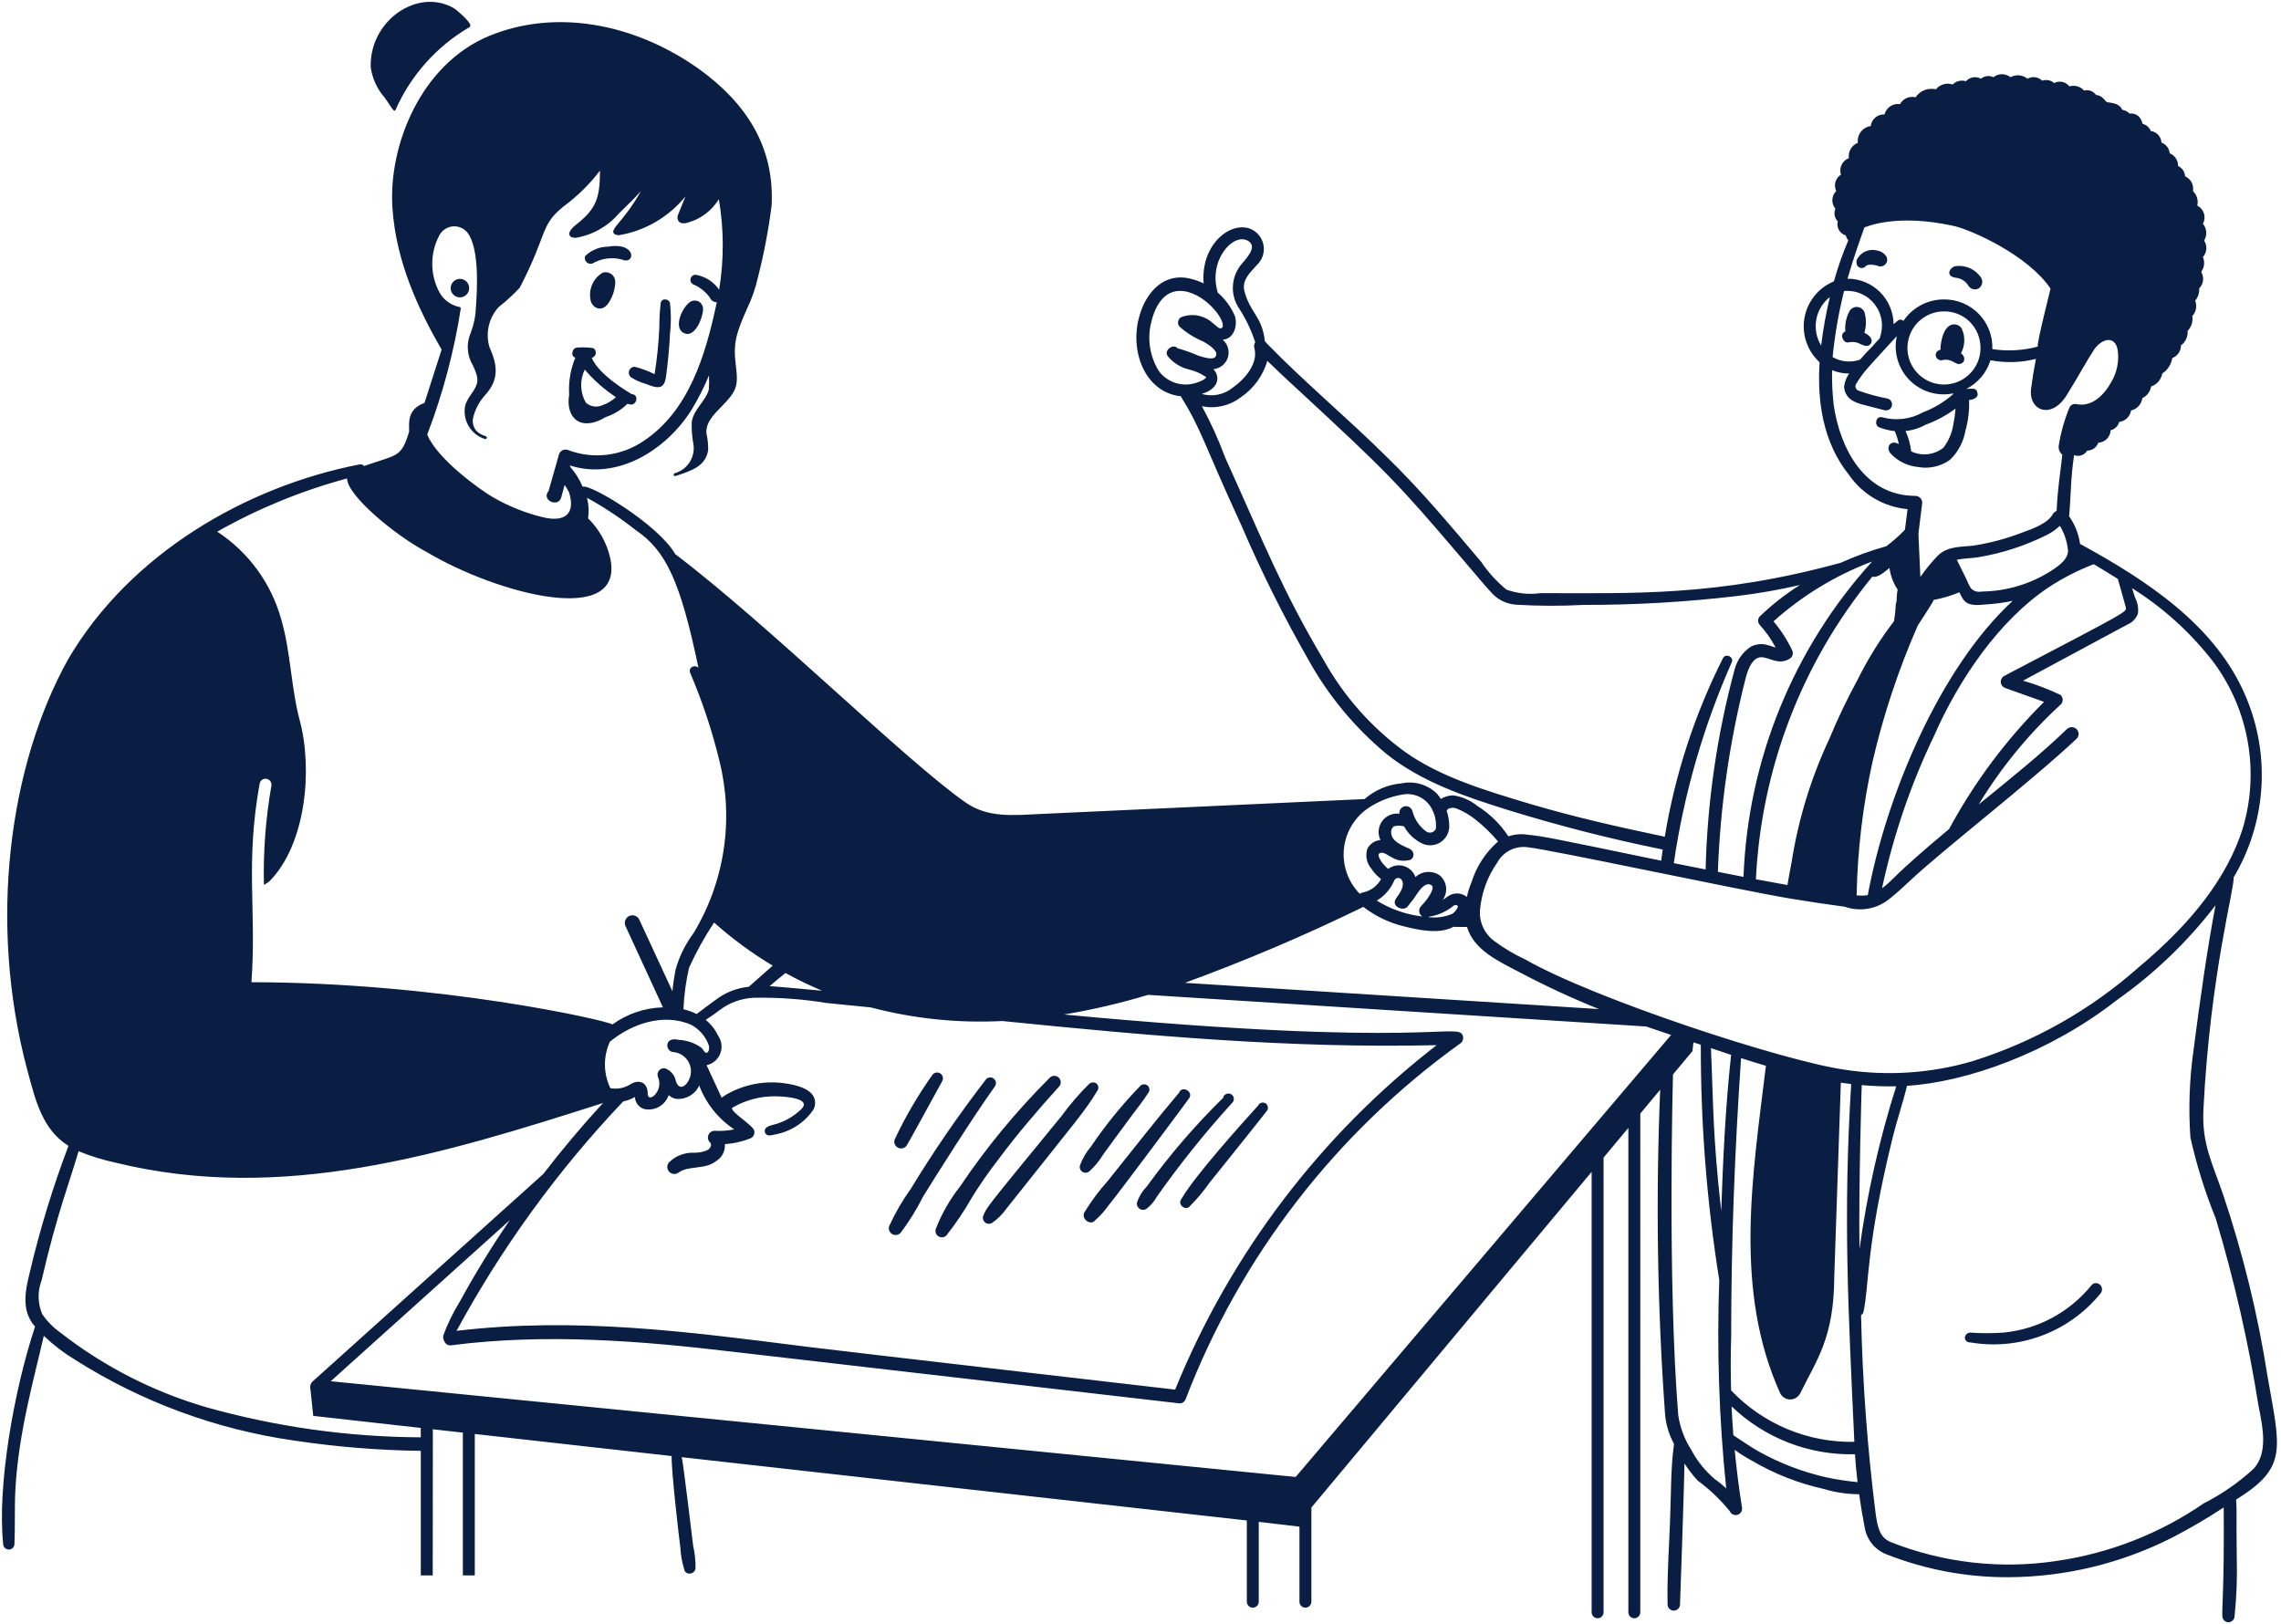 <svg width="382" height="272" viewBox="0 0 382 272" fill="none" xmlns="http://www.w3.org/2000/svg">
<path d="M100.779 45.759C100.063 46.222 99.502 46.888 99.164 47.671C98.827 48.454 98.73 49.32 98.884 50.159C99.04 51.519 100.928 52.717 102.209 50.259C102.626 49.501 102.894 48.67 102.999 47.811C103.36 45.785 101.506 45.287 100.779 45.759Z" fill="#091E42"/>
<path d="M114.81 55.888C116.376 56.328 117.661 53.452 117.743 51.834C117.756 51.569 117.697 51.305 117.573 51.071C117.449 50.837 117.264 50.64 117.037 50.502C116.762 50.362 116.45 50.311 116.145 50.355C115.84 50.4 115.555 50.538 115.331 50.75C113.844 52.126 112.789 55.308 114.81 55.888Z" fill="#091E42"/>
<path d="M99.226 44.126C100.705 43.27 102.46 43.028 104.115 43.45C106.399 44.492 106.727 40.5 101.872 41.308C100.421 41.307 99.028 41.875 97.991 42.89C97.931 43.062 97.921 43.248 97.961 43.426C98.002 43.604 98.092 43.767 98.221 43.896C98.35 44.026 98.512 44.116 98.69 44.156C98.868 44.197 99.054 44.186 99.226 44.126Z" fill="#091E42"/>
<path d="M64.416 16.341C65.463 17.767 65.991 18.981 66.245 18.391C68.809 12.592 73.136 7.751 78.609 4.557C78.664 4.524 78.707 4.476 78.736 4.419C78.764 4.362 78.776 4.298 78.769 4.235C78.715 3.543 76.247 1.471 76.036 1.385C69.905 -2.151 61.827 3.517 62.089 11.265C62.348 13.149 63.158 14.915 64.416 16.341Z" fill="#091E42"/>
<path d="M105.78 63.254C106.482 63.697 107.246 64.034 108.046 64.254C110.07 65.054 111.233 65.366 111.541 63.054C111.794 61.254 112.11 58.212 112.208 55.89C112.398 54.204 112.398 52.502 112.208 50.816C112.12 50.016 110.775 49.832 110.641 50.782C110.495 52.071 110.422 53.366 110.424 54.662C110.318 57.346 110.051 60.021 109.624 62.672C108.562 62.129 107.44 61.711 106.281 61.428C106.067 61.43 105.86 61.501 105.69 61.632C105.52 61.763 105.397 61.945 105.341 62.151C105.284 62.358 105.296 62.578 105.375 62.777C105.455 62.976 105.597 63.144 105.78 63.254Z" fill="#091E42"/>
<path d="M101.42 69.857C102.803 69.401 104.063 68.632 105.103 67.611C106.621 68.359 107.163 66.011 105.786 66.011C105.464 65.799 100.309 62.859 99.106 59.935C99.182 59.903 99.26 59.873 99.334 59.833C99.47 59.757 99.584 59.646 99.664 59.511C99.743 59.377 99.785 59.223 99.787 59.067C99.787 58.911 99.747 58.757 99.669 58.621C99.592 58.486 99.479 58.373 99.344 58.295C98.472 58.179 97.591 58.148 96.712 58.201C96.505 58.205 96.307 58.285 96.155 58.425C96.003 58.566 95.908 58.757 95.887 58.963C95.85 59.055 95.833 59.154 95.837 59.253C95.841 59.352 95.866 59.449 95.91 59.538C95.954 59.626 96.017 59.704 96.093 59.767C96.17 59.83 96.259 59.876 96.355 59.901C95.541 61.847 95.187 63.954 95.32 66.059C94.642 70.125 97.37 72.333 101.42 69.857ZM97.925 61.901C99.443 63.68 101.205 65.235 103.158 66.519C102.508 67.107 101.747 67.56 100.92 67.851C100.466 68.064 99.959 68.139 99.462 68.068C98.965 67.997 98.5 67.783 98.123 67.451C97.637 66.614 97.365 65.669 97.33 64.701C97.296 63.733 97.5 62.771 97.925 61.901Z" fill="#091E42"/>
<path d="M197.87 200.769C197.093 201.739 198.576 202.875 199.269 202.003C200.47 200.803 201.563 199.499 202.534 198.107C202.534 198.107 210.043 188.779 212.139 186.077C212.275 185.909 212.346 185.697 212.337 185.482C212.329 185.266 212.243 185.06 212.095 184.903C211.996 184.805 211.874 184.732 211.741 184.691C211.607 184.65 211.466 184.641 211.329 184.667C211.191 184.692 211.062 184.75 210.952 184.836C210.842 184.922 210.754 185.034 210.696 185.161C207.987 188.159 200.14 196.839 197.87 200.769Z" fill="#091E42"/>
<path d="M192.054 198.71C191.324 199.454 190.768 200.351 190.425 201.336C190.375 201.54 190.387 201.756 190.462 201.953C190.537 202.151 190.67 202.32 190.844 202.44C191.017 202.56 191.223 202.624 191.434 202.623C191.645 202.623 191.851 202.558 192.024 202.438C192.732 201.886 193.319 201.195 193.748 200.406C197.615 194.92 201.819 189.68 206.336 184.718C206.509 184.56 206.615 184.343 206.631 184.109C206.647 183.876 206.573 183.646 206.423 183.466C206.273 183.287 206.06 183.172 205.828 183.146C205.596 183.12 205.363 183.185 205.178 183.328C205.086 183.384 205.008 183.46 204.951 183.552C204.894 183.643 204.858 183.746 204.848 183.854C200.173 188.437 195.893 193.406 192.054 198.71Z" fill="#091E42"/>
<path d="M185.504 197.797C184.1 199.357 182.84 201.041 181.739 202.829C180.808 203.995 182.607 205.429 183.434 204.345C184.242 203.641 184.963 202.841 185.58 201.965C187.684 199.393 197.994 185.519 199.123 183.965C199.962 182.807 197.924 181.739 197.463 182.995C193.76 187.361 190.251 191.869 185.504 197.797Z" fill="#091E42"/>
<path d="M182.706 192.021C181.908 192.961 181.283 194.035 180.858 195.193C180.806 195.391 180.818 195.6 180.892 195.791C180.966 195.982 181.098 196.145 181.27 196.256C181.442 196.367 181.644 196.42 181.848 196.409C182.053 196.398 182.248 196.322 182.407 196.193C183.298 195.403 184.062 194.481 184.675 193.459C184.675 193.459 188.849 187.727 189.546 186.819C190.495 185.579 191.478 184.297 192.405 182.883C192.501 182.687 192.522 182.464 192.465 182.254C192.407 182.043 192.275 181.861 192.094 181.742C191.912 181.622 191.693 181.572 191.477 181.602C191.262 181.632 191.065 181.74 190.923 181.905C187.895 185.032 185.146 188.416 182.706 192.021Z" fill="#091E42"/>
<path d="M164.647 203.674C164.589 203.87 164.592 204.08 164.656 204.274C164.72 204.469 164.843 204.638 165.006 204.761C165.17 204.884 165.368 204.953 165.572 204.96C165.777 204.966 165.978 204.91 166.15 204.798C167.104 204.143 167.931 203.319 168.59 202.366C181.036 186.69 181.593 186.244 183.839 182.566C183.902 182.45 183.938 182.322 183.944 182.19C183.95 182.058 183.927 181.927 183.876 181.806C183.825 181.684 183.748 181.576 183.649 181.488C183.551 181.401 183.434 181.336 183.308 181.3C183.087 181.26 182.86 181.284 182.652 181.37L182.561 181.416C182.494 181.449 182.434 181.492 182.381 181.544C180.695 183.218 179.145 185.024 177.745 186.944C164.647 202.936 165.329 202.06 164.647 203.674Z" fill="#091E42"/>
<path d="M160.775 198.717C159.079 200.865 157.713 203.254 156.723 205.805C156.641 206.041 156.644 206.297 156.732 206.531C156.82 206.764 156.986 206.959 157.202 207.083C157.419 207.206 157.671 207.25 157.916 207.207C158.162 207.163 158.384 207.035 158.545 206.845C160.109 204.855 161.521 202.751 162.771 200.549C164.129 198.351 165.605 196.227 167.191 194.187C170.336 189.947 173.819 185.899 177.369 181.965C177.553 181.76 177.65 181.491 177.642 181.216C177.633 180.94 177.519 180.678 177.322 180.485C177.126 180.291 176.863 180.181 176.588 180.176C176.312 180.171 176.046 180.273 175.843 180.459C170.236 186.038 165.19 192.153 160.775 198.717Z" fill="#091E42"/>
<path d="M150.86 206.427C152.28 204.537 153.527 202.522 154.587 200.407C156.832 196.761 162.979 187.029 166.599 181.969C166.677 181.867 166.733 181.751 166.764 181.627C166.796 181.502 166.802 181.373 166.782 181.247C166.762 181.12 166.717 180.999 166.649 180.89C166.582 180.781 166.493 180.687 166.388 180.614C166.283 180.54 166.165 180.489 166.039 180.462C165.914 180.436 165.785 180.435 165.659 180.459C165.534 180.484 165.414 180.533 165.309 180.605C165.203 180.677 165.112 180.77 165.043 180.877C160.541 186.718 156.364 192.802 152.53 199.101C151.118 201.066 149.903 203.164 148.902 205.367C148.824 205.619 148.836 205.889 148.936 206.132C149.035 206.375 149.216 206.577 149.446 206.702C149.677 206.827 149.944 206.868 150.202 206.818C150.46 206.768 150.692 206.63 150.86 206.427Z" fill="#091E42"/>
<path d="M151.859 191.819C152.139 191.419 155.398 185.419 157.812 181.039C157.92 180.822 157.944 180.573 157.879 180.34C157.815 180.107 157.667 179.906 157.463 179.775C157.259 179.645 157.015 179.595 156.776 179.634C156.538 179.674 156.322 179.8 156.171 179.989C153.725 183.423 151.595 187.072 149.807 190.891C149.734 191.153 149.757 191.433 149.872 191.68C149.987 191.927 150.187 192.125 150.435 192.237C150.683 192.349 150.963 192.369 151.224 192.292C151.486 192.215 151.711 192.047 151.859 191.819Z" fill="#091E42"/>
<path d="M328.527 55.038C328.163 54.222 325.769 53.25 325.068 57.422C324.828 58.854 325.216 58.466 324.712 58.654C324.557 58.716 324.424 58.822 324.328 58.959C324.232 59.096 324.179 59.257 324.173 59.424C324.168 59.591 324.211 59.756 324.298 59.898C324.385 60.041 324.512 60.155 324.662 60.226C324.746 60.281 324.84 60.318 324.939 60.336C325.037 60.353 325.139 60.35 325.236 60.326C326.72 59.956 327.402 60.968 328.033 60.968C328.207 60.974 328.379 60.932 328.53 60.846C328.681 60.76 328.806 60.635 328.89 60.482C328.943 60.34 328.965 60.188 328.953 60.037C328.942 59.886 328.898 59.739 328.825 59.606C328.711 59.434 328.57 59.281 328.407 59.154C328.752 58.527 328.942 57.827 328.963 57.111C328.984 56.395 328.834 55.685 328.527 55.038Z" fill="#091E42"/>
<path d="M329.654 47.867C329.832 48.147 330.11 48.348 330.432 48.428C330.754 48.508 331.094 48.461 331.382 48.297C331.661 48.113 331.86 47.828 331.937 47.502C332.014 47.177 331.964 46.834 331.798 46.543C331.333 45.827 330.67 45.261 329.889 44.914C329.109 44.568 328.245 44.456 327.402 44.591C326.553 44.791 325.727 46.219 327.486 46.511C327.929 46.546 328.358 46.688 328.736 46.923C329.113 47.16 329.428 47.483 329.654 47.867Z" fill="#091E42"/>
<path d="M311.031 44.476C311.11 44.6 311.219 44.703 311.347 44.775C311.475 44.847 311.619 44.886 311.766 44.889C311.913 44.892 312.059 44.859 312.19 44.792C312.321 44.725 312.434 44.627 312.518 44.506C313.025 44.154 314.116 44.436 314.316 44.456C314.573 44.614 314.881 44.664 315.175 44.594C315.468 44.525 315.722 44.342 315.881 44.086C316.48 43.11 315.417 42.116 314.366 41.958C313.697 41.776 312.985 41.837 312.357 42.13C311.728 42.423 311.223 42.929 310.931 43.558C310.866 43.867 310.901 44.188 311.031 44.476Z" fill="#091E42"/>
<path d="M312.43 57.922C312.65 57.964 312.877 57.918 313.064 57.794C313.251 57.671 313.382 57.479 313.429 57.26C313.571 56.608 312.865 56.017 312.23 55.752C312.556 54.65 312.57 53.48 312.27 52.371C312.189 52.124 312.041 51.903 311.841 51.735C311.642 51.568 311.4 51.459 311.142 51.421C310.884 51.383 310.621 51.418 310.382 51.522C310.144 51.626 309.938 51.795 309.79 52.01C309.192 53.072 308.931 54.291 309.043 55.505C307.956 55.935 308.713 57.505 309.507 57.347C311.111 57.05 311.387 57.714 312.43 57.922Z" fill="#091E42"/>
<path d="M379.759 230.598C378.15 220.239 375.66 210.037 372.318 200.102C370.534 194.848 368.731 191.656 369.005 185.866C370.15 163.016 374.338 148.336 374.052 146.972C376.758 142.431 378.353 137.315 378.707 132.04C379.061 126.765 378.164 121.481 376.089 116.62C371.079 104.736 359.504 97.184 348.35 91.094C348.116 89.429 347.488 87.844 346.518 86.472C346.812 83.162 346.752 80.214 347.349 76.222C347.745 76.377 348.183 76.386 348.586 76.249C348.988 76.111 349.329 75.835 349.547 75.47C349.955 75.466 350.351 75.338 350.682 75.101C351.014 74.864 351.264 74.53 351.4 74.146C351.942 74.121 352.456 73.892 352.839 73.507C353.222 73.121 353.446 72.605 353.468 72.062C353.811 71.978 354.127 71.804 354.381 71.558C354.636 71.312 354.82 71.002 354.916 70.662C355.407 70.597 355.864 70.376 356.22 70.032C356.576 69.688 356.811 69.238 356.892 68.75C357.38 68.636 357.821 68.378 358.158 68.008C358.495 67.638 358.711 67.174 358.779 66.678C359.165 66.495 359.501 66.221 359.758 65.879C360.015 65.537 360.184 65.138 360.251 64.716C360.73 64.562 361.157 64.278 361.486 63.897C361.814 63.515 362.03 63.05 362.112 62.554C362.558 62.266 362.938 61.887 363.227 61.441C363.516 60.995 363.706 60.493 363.786 59.968C364.218 59.807 364.589 59.517 364.85 59.137C365.111 58.758 365.249 58.306 365.245 57.846C365.623 57.569 365.923 57.2 366.119 56.774C366.314 56.348 366.397 55.879 366.36 55.412C366.676 55.09 366.913 54.698 367.049 54.268C367.186 53.838 367.218 53.381 367.145 52.936C367.462 52.598 367.675 52.175 367.76 51.719C367.844 51.264 367.796 50.793 367.62 50.364C368.106 49.79 368.349 49.05 368.298 48.3C368.654 47.945 368.881 47.481 368.942 46.982C369.002 46.482 368.893 45.977 368.632 45.548C368.893 45.192 369.058 44.773 369.109 44.334C369.16 43.895 369.096 43.45 368.923 43.044C369.259 42.674 369.461 42.202 369.497 41.704C369.533 41.206 369.401 40.71 369.123 40.296C369.39 39.864 369.514 39.359 369.478 38.852C369.442 38.346 369.248 37.864 368.923 37.474C369.067 37.214 369.156 36.928 369.186 36.633C369.216 36.338 369.186 36.04 369.098 35.757C369.011 35.474 368.866 35.211 368.674 34.985C368.483 34.759 368.247 34.574 367.982 34.442C368.083 34.006 368.069 33.553 367.942 33.124C367.815 32.696 367.58 32.308 367.259 31.998C367.347 31.498 367.264 30.984 367.025 30.537C366.786 30.09 366.404 29.737 365.94 29.534C365.921 29.164 365.802 28.807 365.594 28.501C365.387 28.195 365.099 27.952 364.763 27.798C364.774 27.343 364.646 26.896 364.396 26.516C364.146 26.136 363.786 25.841 363.364 25.672C363.324 25.273 363.173 24.893 362.93 24.575C362.686 24.257 362.358 24.014 361.984 23.872C361.956 23.39 361.761 22.934 361.433 22.582C361.104 22.229 360.663 22.003 360.185 21.942C360.074 21.644 359.89 21.379 359.651 21.17C359.413 20.96 359.126 20.814 358.817 20.742C358.724 20.34 358.551 19.96 358.307 19.628C358.099 19.399 357.838 19.225 357.547 19.12C357.257 19.016 356.945 18.984 356.639 19.028C356.316 18.681 355.883 18.456 355.414 18.392C354.892 17.112 353.178 17.252 352.806 17.08C352.54 16.938 352.047 15.924 351.042 15.924C350.823 15.606 350.512 15.363 350.151 15.227C349.789 15.092 349.396 15.07 349.022 15.166C348.719 14.83 348.328 14.585 347.894 14.461C347.459 14.336 346.998 14.337 346.564 14.462C346.269 14.085 345.851 13.823 345.383 13.721C344.915 13.62 344.427 13.686 344.002 13.908C343.735 13.669 343.409 13.506 343.058 13.436C342.706 13.365 342.343 13.39 342.004 13.508C341.686 13.193 341.274 12.991 340.831 12.932C340.387 12.874 339.937 12.962 339.549 13.184C339.155 12.86 338.673 12.662 338.165 12.617C337.657 12.572 337.148 12.681 336.703 12.93C336.295 12.605 335.789 12.428 335.268 12.428C334.746 12.428 334.24 12.605 333.832 12.93C333.499 12.767 333.126 12.704 332.758 12.748C332.389 12.793 332.042 12.944 331.758 13.182C331.35 12.96 330.881 12.882 330.423 12.957C329.966 13.033 329.547 13.259 329.232 13.6C328.846 13.48 328.435 13.468 328.043 13.566C327.651 13.663 327.293 13.867 327.008 14.154C326.516 13.984 325.984 13.97 325.484 14.113C324.984 14.257 324.539 14.55 324.211 14.954C323.572 14.805 322.904 14.854 322.293 15.093C321.682 15.332 321.158 15.751 320.79 16.294C320.292 16.17 319.767 16.215 319.297 16.421C318.827 16.628 318.438 16.985 318.192 17.436C317.623 17.353 317.043 17.484 316.564 17.803C316.084 18.122 315.739 18.606 315.595 19.164C315.035 19.134 314.485 19.32 314.058 19.683C313.63 20.046 313.357 20.558 313.295 21.116C312.64 21.205 312.046 21.549 311.642 22.073C311.238 22.597 311.056 23.259 311.135 23.916C310.632 24.112 310.209 24.472 309.936 24.939C309.663 25.405 309.555 25.95 309.63 26.486C309.097 26.686 308.662 27.085 308.416 27.599C308.169 28.113 308.131 28.702 308.308 29.244C307.859 29.524 307.53 29.96 307.384 30.468C307.237 30.977 307.284 31.521 307.514 31.998C307.121 32.382 306.888 32.902 306.863 33.452C306.837 34.001 307.021 34.54 307.376 34.96C307.223 35.312 307.18 35.702 307.251 36.079C307.322 36.457 307.505 36.804 307.776 37.076C307.649 37.564 307.717 38.082 307.966 38.521C308.216 38.959 308.626 39.282 309.111 39.422C309.19 39.728 309.335 40.014 309.536 40.258C308.581 42.491 307.776 44.785 307.125 47.126C305.855 47.644 304.737 48.477 303.875 49.545C303.013 50.613 302.436 51.882 302.196 53.234C301.957 54.586 302.063 55.976 302.506 57.276C302.948 58.575 303.712 59.742 304.727 60.666C304.327 67.016 305.195 74.004 309.7 79.6C310.818 81.198 312.27 82.534 313.956 83.513C315.641 84.493 317.52 85.093 319.461 85.272L319.018 88.726C318.057 89.72 317.02 90.638 315.917 91.472C313.297 92.205 310.737 93.136 308.258 94.256C287.549 99.932 273.42 99.338 257.994 99.338C256.074 99.608 254.117 99.407 252.292 98.752C250.666 97.42 249.243 95.859 248.068 94.116C243.008 88.132 237.877 81.986 232.282 76.566C225.764 70.086 218.509 64.064 212.119 57.488C212.055 57.359 211.954 57.253 211.829 57.184C211.388 52.902 209.32 52.478 208.361 48.584C208.099 46.996 209.012 45.998 210.169 44.734L210.485 44.39C210.949 43.96 211.294 43.416 211.486 42.812C211.678 42.209 211.71 41.566 211.579 40.946C211.448 40.326 211.158 39.751 210.738 39.277C210.318 38.803 209.783 38.446 209.184 38.242C205.737 37.18 201.055 41.206 201.575 47.462C200.605 46.992 199.571 46.671 198.506 46.51C194.31 46 191.768 49.568 190.867 52.766C189.068 58.618 191.666 65.714 197.754 66.366C197.768 66.396 197.784 66.425 197.802 66.454C201.343 72.236 201.323 73.704 207.923 88.054C211.237 95.764 214.987 103.278 219.155 110.562C222.499 116.574 226.932 121.91 232.228 126.298C238.023 130.898 245.066 133.33 252.378 135.608C260.953 138.269 269.658 140.495 278.457 142.278C278.368 142.9 278.284 143.524 278.206 144.148C259.543 140.294 258.59 140.078 255.938 139.81C254.824 139.619 253.679 139.708 252.607 140.07C251.28 138.035 249.528 136.311 247.472 135.018C246.301 134.063 244.897 133.437 243.404 133.206C242.663 133.206 241.937 133.414 241.308 133.806C241.108 133.5 240.89 133.207 240.655 132.928C239.884 132.172 238.938 131.619 237.902 131.317C236.866 131.014 235.772 130.973 234.716 131.196C232.426 131.394 230.257 132.314 228.522 133.824L174.172 136.326C169.744 136.526 165.47 137.042 161.666 134.372C151.495 127.242 128.837 104.738 113.079 92.802C110.336 87.918 98.794 80.956 97.588 81.526C96.303 78.668 95.354 78.36 95.466 77.964C103.438 80.492 111.64 75.33 115.835 68.6C116.945 66.767 117.914 64.853 118.734 62.874C118.776 63.673 118.764 64.475 118.7 65.274C118.156 67.2 116.208 68.504 115.845 70.636C115.797 71.928 115.897 73.221 116.144 74.49C116.28 75.532 116.034 76.589 115.454 77.466C114.873 78.342 113.996 78.979 112.983 79.26C112.929 79.278 112.882 79.314 112.852 79.363C112.822 79.412 112.811 79.47 112.82 79.527C112.828 79.584 112.857 79.636 112.901 79.673C112.944 79.711 113 79.731 113.057 79.732C113.188 79.706 113.316 79.669 113.441 79.622C115.871 78.808 118.178 78.054 118.598 75.382C118.615 74.432 118.515 73.484 118.3 72.56C118.194 70.78 119.455 69.494 120.79 68.134C123.368 65.508 123.683 64.72 123.23 61.18C122.752 57.464 123.3 55.8 125.054 51.812C125.879 50.117 126.506 48.332 126.922 46.494C127.942 42.509 128.712 38.465 129.226 34.384C129.722 24.546 124.938 17.246 117.051 11.548C105.862 3.634 92.728 1.564 81.936 6.01C70.467 10.754 65.022 24.386 65.721 34.81C66.321 43.832 70.071 51.81 73.954 58.552C73.376 60.336 72.071 64.408 71.09 67.478C68.079 68.564 68.537 70.962 68.519 72.278C67.194 76.766 66.469 76.078 60.988 78.048C60.898 77.944 60.783 77.864 60.655 77.816C60.526 77.768 60.388 77.753 60.252 77.772C41.282 81.446 21.786 92.694 11.394 110.44C1.533 128.174 -2.046 154.544 4.596 179.288C5.959 184.356 7.112 189.186 11.468 191.906C8.849 198.807 6.687 205.874 4.996 213.06C4.196 216.276 3.545 219.53 5.869 222.18C2.34 232.828 -0.495 248.89 0.536 258.628C0.55 258.865 0.654 259.088 0.825 259.252C0.997 259.416 1.224 259.51 1.461 259.514C1.699 259.518 1.929 259.432 2.106 259.274C2.283 259.116 2.394 258.896 2.416 258.66C2.552 255.588 2.416 252.448 2.576 249.476C3.089 239.81 5.875 230.224 7.333 223.722C8.924 225.241 10.677 226.583 12.559 227.722C23.656 234.763 36.119 239.371 49.125 241.242C56.192 242.311 63.324 242.893 70.471 242.984V263.844H72.469C72.493 236.618 72.495 239.622 72.469 239.37L77.516 239.936V263.844H79.514V240.16L112.484 243.856C112.408 246.354 113.743 257.726 113.936 259.17C114 260.415 114.22 261.648 114.59 262.84C114.756 263.84 116.294 263.75 116.482 262.706C116.502 261.42 116.368 260.137 116.082 258.884C116.058 258.684 114.458 245.228 114.172 244.046L208.806 254.646V268.246C208.806 268.511 208.911 268.765 209.099 268.953C209.286 269.14 209.54 269.246 209.805 269.246C210.07 269.246 210.324 269.14 210.512 268.953C210.699 268.765 210.804 268.511 210.804 268.246V254.878L217.62 255.678V268.246C217.62 268.511 217.725 268.765 217.913 268.953C218.1 269.14 218.354 269.246 218.619 269.246C218.884 269.246 219.138 269.14 219.325 268.953C219.513 268.765 219.618 268.511 219.618 268.246V252.478L266.552 196.26V270.022C266.552 270.287 266.658 270.541 266.845 270.729C267.032 270.916 267.287 271.022 267.552 271.022C267.816 271.022 268.071 270.916 268.258 270.729C268.445 270.541 268.551 270.287 268.551 270.022V193.868L272.703 188.894V270.022C272.703 270.287 272.808 270.541 272.995 270.729C273.183 270.916 273.437 271.022 273.702 271.022C273.967 271.022 274.221 270.916 274.408 270.729C274.596 270.541 274.701 270.287 274.701 270.022V186.5L278.034 182.5C277.278 200.548 277.545 218.624 278.833 236.642C278.956 238.46 279.474 240.229 280.352 241.826C279.718 246.402 279.952 249.626 279.536 258.156C279.368 261.654 279.195 265.27 279.267 268.68C279.262 268.957 279.367 269.224 279.559 269.423C279.752 269.622 280.015 269.737 280.292 269.742C280.568 269.746 280.836 269.641 281.034 269.449C281.233 269.256 281.348 268.993 281.353 268.716C281.419 267.418 282.112 246.698 282.098 245.1C282.756 246.12 283.5 247.081 284.324 247.972C286.323 249.444 288.126 251.165 289.691 253.094C289.793 253.331 289.978 253.524 290.21 253.636C290.443 253.748 290.708 253.773 290.958 253.705C291.207 253.637 291.424 253.481 291.567 253.267C291.711 253.052 291.773 252.792 291.741 252.536C291.227 249.316 290.817 246.078 290.51 242.822C291.433 243.491 292.401 244.097 293.405 244.636C297.138 246.835 301.193 248.43 305.422 249.364C307.345 249.943 309.342 250.242 311.351 250.25C311.625 252.234 311.958 254.208 312.35 256.174C312.562 257.12 313.009 257.998 313.649 258.728C314.288 259.457 315.1 260.014 316.01 260.348C322.503 262.894 329.419 264.183 336.392 264.148C345.885 264.096 355.236 261.836 363.708 257.548C366.696 256.006 369.6 254.308 372.408 252.46C372.504 265.944 372.096 269.174 372.178 270.68C372.183 270.941 372.288 271.191 372.471 271.378C372.655 271.565 372.903 271.674 373.164 271.683C373.425 271.692 373.68 271.6 373.876 271.426C374.072 271.253 374.194 271.01 374.216 270.75C374.565 267.423 374.689 264.077 374.588 260.734C374.496 253.42 374.632 253.278 374.482 251.152C383.146 245.766 381.899 242.798 379.759 230.598ZM350.642 94.49C351.995 95.29 353.346 96.116 354.678 96.958C354.678 96.958 355.921 101.328 355.989 101.64C356.201 102.532 356.689 102.164 335.672 113.192C335.483 113.288 335.326 113.437 335.219 113.621C335.112 113.805 335.06 114.015 335.069 114.227C335.078 114.44 335.148 114.645 335.27 114.819C335.392 114.992 335.562 115.127 335.758 115.208L342.322 117.546C336.008 123.828 330.648 131.003 326.415 138.842C316.714 146.94 317.223 147.274 315.183 148.768C317.077 139.909 320.017 131.308 323.941 123.146C328.005 113.886 334.781 103.856 343.177 98.306C345.523 96.772 348.025 95.492 350.642 94.49ZM331.86 99.07C331.541 99.141 331.21 99.129 330.898 99.035C330.585 98.941 330.302 98.768 330.075 98.534C329.771 98.044 329.513 97.526 329.306 96.988L327.708 93.742C328.771 93.514 330.169 93.506 331.304 93.324C335.277 92.663 339.13 91.413 342.734 89.614C343.494 89.251 344.195 88.774 344.812 88.2C344.92 88.056 344.858 88.094 345.031 88.162C345.689 89.288 346.117 90.533 346.29 91.826C346.61 93.472 344.948 94.686 343.375 95.69C339.918 97.858 335.931 99.027 331.852 99.07H331.86ZM312.238 38.088C312.438 38.038 317.471 35.688 327.176 37.836C330.243 38.518 339.68 42.784 343.403 48.336C343.347 48.68 341.157 57.16 341.253 58.052C338.778 58.712 336.193 58.854 333.66 58.47C333.7 57.384 333.519 56.301 333.129 55.287C332.738 54.273 332.146 53.35 331.388 52.572C330.631 51.793 329.723 51.177 328.72 50.761C327.718 50.344 326.641 50.136 325.556 50.148C324.215 50.143 322.894 50.469 321.709 51.097C320.524 51.725 319.512 52.635 318.762 53.748C318.641 53.624 318.478 53.549 318.305 53.539C318.132 53.529 317.962 53.583 317.827 53.692C317.585 53.892 317.349 54.092 317.121 54.292C317.096 52.26 316.271 50.32 314.826 48.893C313.38 47.467 311.431 46.668 309.401 46.672C310.573 42.646 311.804 39.328 312.23 38.088H312.238ZM331.674 58.088C331.711 59.306 331.384 60.508 330.734 61.539C330.085 62.571 329.142 63.384 328.028 63.877C326.914 64.369 325.678 64.517 324.479 64.302C323.28 64.087 322.173 63.518 321.299 62.669C320.424 61.821 319.823 60.73 319.572 59.537C319.32 58.344 319.431 57.104 319.888 55.974C320.345 54.844 321.129 53.876 322.139 53.195C323.149 52.514 324.34 52.15 325.558 52.15C327.153 52.129 328.692 52.742 329.836 53.855C330.981 54.968 331.639 56.489 331.666 58.086L331.674 58.088ZM308.825 48.738C309.797 48.648 310.776 48.805 311.672 49.194C312.567 49.583 313.351 50.191 313.95 50.962C314.549 51.733 314.945 52.643 315.1 53.608C315.255 54.572 315.166 55.561 314.84 56.482C314.822 56.539 314.81 56.598 314.804 56.658C314.39 57.088 313.972 57.542 313.561 58.02C312.841 58.726 312.162 59.468 311.503 60.232C310.751 60.498 309.951 60.597 309.157 60.522C308.364 60.447 307.596 60.201 306.907 59.8C307.279 56.071 307.92 52.374 308.825 48.738ZM304.987 57.872C304.194 56.574 303.904 55.029 304.173 53.532C304.442 52.035 305.25 50.688 306.445 49.748C305.808 52.426 305.321 55.139 304.987 57.872ZM307.081 67.77C306.869 65.851 306.781 63.92 306.817 61.99C307.722 62.373 308.697 62.565 309.68 62.552C309.222 63.201 308.93 63.953 308.831 64.742C308.846 65.174 308.959 65.597 309.162 65.978C309.366 66.359 309.654 66.689 310.004 66.942C311.203 67.7 311.603 67.644 315.599 68.702C315.727 68.735 315.86 68.744 315.991 68.726C316.122 68.708 316.249 68.665 316.363 68.598C316.477 68.531 316.577 68.443 316.657 68.337C316.737 68.232 316.796 68.112 316.83 67.984C316.863 67.856 316.872 67.722 316.854 67.591C316.836 67.46 316.793 67.333 316.726 67.219C316.659 67.105 316.571 67.004 316.466 66.924C316.36 66.844 316.24 66.785 316.112 66.752C314.443 66.437 312.801 65.986 311.205 65.404C311.018 65.325 310.87 65.176 310.792 64.989C310.713 64.802 310.711 64.592 310.785 64.404C311.259 63.6 311.794 62.833 312.384 62.11C313.091 61.242 316.992 57.01 317.659 56.298C317.375 57.598 317.418 58.949 317.785 60.229C318.151 61.508 318.83 62.677 319.76 63.629C320.689 64.581 321.841 65.286 323.111 65.683C324.381 66.079 325.729 66.153 327.034 65.898C327.068 65.923 327.103 65.946 327.14 65.966C325.644 67.304 323.913 68.352 322.035 69.058C319.968 70.218 317.527 70.517 315.241 69.89C314.108 69.588 313.872 71.234 314.682 71.558C315.523 71.896 316.409 72.111 317.311 72.196C317.616 72.896 317.847 73.627 318.001 74.376C316.588 73.576 315.803 74.896 316.562 75.884C317.769 77.217 319.432 78.048 321.222 78.214C322.146 78.381 323.095 78.361 324.012 78.155C324.93 77.948 325.796 77.561 326.561 77.014C327.928 75.698 328.839 73.978 329.158 72.106C329.629 70.438 329.831 68.707 329.758 66.976C330.238 66.984 330.703 66.806 331.056 66.48C331.132 66.387 331.18 66.275 331.197 66.157C331.214 66.039 331.198 65.918 331.152 65.808C331.152 65.644 331.094 65.485 330.989 65.359C330.884 65.233 330.738 65.147 330.577 65.118C330.151 65.091 329.725 65.097 329.3 65.134C330.262 64.647 331.116 63.971 331.811 63.146C332.506 62.322 333.027 61.365 333.344 60.334C335.866 60.811 338.462 60.735 340.951 60.11C340.631 61.773 340.361 63.445 340.142 65.124C339.694 68.806 343.581 70.336 346.136 66.144C348.546 62.248 349.256 60.744 350.786 58.414C352.185 56.58 354.289 56.224 354.668 58.72C354.897 60.529 354.523 62.363 353.604 63.938C352.329 66.248 350.283 68.226 347.695 67.674C347.466 67.626 347.228 67.66 347.022 67.769C346.816 67.879 346.655 68.057 346.566 68.274C345.72 70.316 345.12 72.452 344.778 74.636C344.738 74.918 344.773 75.205 344.878 75.47C344.983 75.735 345.155 75.968 345.377 76.146C345.003 79.634 344.596 81.688 344.424 85.574C344.167 85.662 343.949 85.838 343.807 86.07C342.997 87.64 340.452 88.548 338.595 89.218C336.033 90.201 333.376 90.916 330.667 91.352C328.743 91.648 326.249 91.332 324.509 93.074C323.448 94.177 322.477 95.362 321.605 96.62C321.605 96.42 321.3 89.708 321.284 89.508C321.284 89.27 321.226 89.814 321.917 84.208C321.917 83.9 321.795 83.606 321.578 83.388C321.361 83.171 321.067 83.048 320.76 83.048C312.288 83.042 308.14 75.142 307.081 67.77ZM327.494 68.436C327.432 69.315 327.311 70.189 327.13 71.052C326.917 72.486 326.341 73.842 325.458 74.992C324.704 75.586 323.799 75.957 322.846 76.063C321.892 76.169 320.928 76.006 320.063 75.592C319.93 74.415 319.611 73.268 319.12 72.192C320.319 72.067 321.481 71.701 322.534 71.114C324.305 70.458 325.974 69.557 327.494 68.436ZM321.12 104.878C321.12 104.756 323.881 100.698 323.829 100.478C325.306 100.203 326.75 99.773 328.137 99.194C328.936 100.854 329.302 101.614 332.595 101.23C334.099 101.14 335.594 100.94 337.069 100.63C324.782 111.944 315.859 133.392 312.797 149.914C312.179 150.012 311.549 150.023 310.927 149.946C311.077 142.348 311.985 134.784 313.639 127.368C315.441 119.658 317.945 112.13 321.12 104.878ZM316.428 95.136C316.612 96.43 317.082 97.668 317.805 98.758C317.525 100.088 317.767 100.358 317.493 101.18C317.451 102.134 317.352 103.085 317.195 104.028C314.827 107.12 312.768 110.436 311.045 113.93C309.316 117.098 307.759 120.358 306.379 123.694C303.282 130.292 301.142 137.3 300.023 144.504C299.776 145.74 299.549 146.979 299.344 148.222C297.582 147.914 295.821 147.592 294.063 147.256C294.953 128.708 301.787 110.94 313.553 96.584C314.662 96.808 315.761 95.576 316.428 95.136ZM313.529 94.04C300.352 108.553 292.722 127.259 291.985 146.856C290.618 146.592 287.693 146.016 287.693 146.016C288.077 135.212 289.601 124.48 292.239 113.998C292.838 111.464 293.695 110.18 294.836 110.076C296.213 109.97 297.807 111.53 299.756 110.304C299.976 110.155 300.136 109.931 300.205 109.674C300.274 109.417 300.249 109.143 300.133 108.904C299.302 107.163 298.253 105.536 297.01 104.062C301.851 99.728 307.451 96.33 313.529 94.04ZM194.104 62.184C193.357 60.999 192.853 59.677 192.622 58.295C192.39 56.914 192.435 55.5 192.755 54.136C193.039 52.864 194.132 48.72 197.613 48.72C201.477 48.72 205.271 53.48 204.742 54.784C204.724 54.828 204.682 54.93 204.44 54.984C204.079 55.08 203.491 54.354 203.177 54.17C202.481 53.509 201.612 53.058 200.67 52.869C199.729 52.681 198.754 52.762 197.856 53.104C197.717 53.172 197.595 53.272 197.499 53.395C197.404 53.517 197.338 53.66 197.305 53.812C197.273 53.964 197.276 54.122 197.313 54.273C197.35 54.424 197.421 54.564 197.521 54.684C198.694 55.742 200.04 56.59 201.501 57.192C201.99 57.472 203.483 58.326 203.681 59.14C203.705 59.243 203.707 59.35 203.685 59.454C203.663 59.558 203.618 59.655 203.553 59.74C203.153 60.36 201.513 59.82 200.72 59.578C199.575 59.081 198.398 58.66 197.197 58.32C196.552 57.466 194.741 58.682 195.62 59.72C196.526 60.8 197.756 61.558 199.127 61.88C200.158 62.127 201.135 62.56 202.01 63.158C201.964 63.266 201.695 63.704 200.184 64.158C199.091 64.49 197.922 64.478 196.835 64.125C195.748 63.773 194.795 63.095 194.104 62.184ZM203.215 61.828C203.764 61.774 204.285 61.561 204.714 61.213C205.142 60.865 205.459 60.399 205.624 59.873C205.79 59.346 205.797 58.783 205.645 58.252C205.492 57.722 205.187 57.248 204.768 56.89C206.546 56.776 207.298 54.728 206.83 52.992C206.191 51.457 205.202 50.093 203.943 49.008C202.292 43.67 206.46 38.974 208.938 40.294C210.489 41.176 209.252 42.694 208.027 44.112C207.143 45.107 206.604 46.361 206.49 47.687C206.375 49.014 206.692 50.342 207.391 51.474C208.599 53.288 209.549 55.26 210.215 57.336C210.125 57.464 210.064 57.61 210.037 57.764C210.01 57.918 210.017 58.076 210.057 58.228C210.78 60.78 208.59 63.41 206.46 64.914C205.742 65.501 204.892 65.905 203.983 66.09C203.074 66.274 202.133 66.234 201.243 65.974C203.933 65.198 204.502 63.248 203.211 61.828H203.215ZM256.506 134.714C248.757 132.412 241.216 130.132 235.311 125.932C229.726 121.88 225.089 116.659 221.724 110.632C214.731 98.832 211.987 91.684 205.164 76.588C204.078 73.647 202.782 70.788 201.285 68.034C202.401 68.265 203.553 68.255 204.664 68.005C205.776 67.755 206.822 67.27 207.731 66.584C209.909 65.129 211.505 62.953 212.239 60.438C213.939 62.102 215.702 63.728 217.416 65.31C232.33 79.096 234.139 80.992 244.323 92.93C248.221 97.498 248.519 97.898 249.614 99.074C250.141 99.716 250.794 100.243 251.533 100.621C252.273 101 253.082 101.222 253.91 101.274C257.664 101.5 261.428 101.511 265.184 101.308C273.826 101.326 282.462 100.824 291.044 99.802C294.532 99.38 297.995 98.772 301.418 97.98C299.02 99.499 296.778 101.254 294.726 103.218C294.539 103.409 294.432 103.665 294.428 103.933C294.424 104.201 294.524 104.46 294.706 104.656C295.755 105.806 296.652 107.088 297.374 108.468C296.766 108.229 296.14 108.041 295.502 107.906C294.727 107.804 293.94 107.936 293.242 108.286C291.919 109.154 290.955 110.472 290.53 111.998C287.562 122.967 285.92 134.253 285.641 145.614C285.641 145.614 281.373 144.776 280.312 144.56C282.008 132.948 285.277 121.622 290.029 110.894C290.41 109.99 288.978 109.376 288.554 110.214C283.805 119.634 280.516 129.723 278.799 140.134C270.549 138.398 263.525 136.786 256.506 134.714ZM242.709 138.366C242.701 137.481 242.553 136.604 242.271 135.766C242.351 135.641 242.451 135.53 242.567 135.438C242.792 135.339 243.036 135.288 243.282 135.288C243.528 135.288 243.772 135.339 243.997 135.438C245.067 135.87 246.071 136.451 246.981 137.162C248.406 138.278 249.712 139.54 250.877 140.926C248.779 142.762 247.234 145.147 246.415 147.814C246.085 148.586 245.833 149.39 245.664 150.214C245.197 149.84 244.617 149.635 244.019 149.632C243.421 149.629 242.84 149.828 242.369 150.198C242.128 150.382 241.876 150.552 241.616 150.708C242.073 150.078 242.27 149.297 242.167 148.526C242.064 147.755 241.668 147.053 241.062 146.566C240.452 146.163 239.725 145.976 238.996 146.033C238.267 146.09 237.578 146.389 237.038 146.882C236.883 146.444 236.627 146.048 236.29 145.729C235.953 145.409 235.545 145.173 235.1 145.042C234.655 144.91 234.185 144.886 233.728 144.971C233.272 145.056 232.842 145.248 232.474 145.532C232.119 145.224 231.792 144.884 231.499 144.516C231.227 144.166 230.618 143.198 230.98 142.948C232.013 142.224 233.241 144.61 235.775 144.084C236.852 144.084 237.14 142.566 235.915 142.084C234.316 141.398 233.078 140.774 232.98 139.484C232.954 139.279 232.982 139.071 233.06 138.88C233.138 138.689 233.264 138.522 233.425 138.394C233.983 138.245 234.57 138.245 235.128 138.394C235.837 139.67 236.931 140.69 238.253 141.31C238.739 141.518 239.27 141.603 239.797 141.555C240.324 141.508 240.831 141.331 241.273 141.039C241.714 140.747 242.077 140.35 242.327 139.883C242.578 139.417 242.709 138.895 242.709 138.366ZM238.207 153.492C235.498 153.175 232.892 152.268 230.572 150.834C231.845 150.067 232.852 148.927 233.455 147.568C233.495 147.422 233.579 147.293 233.696 147.198C233.813 147.104 233.957 147.048 234.107 147.04C234.257 147.031 234.407 147.07 234.533 147.152C234.66 147.233 234.758 147.352 234.814 147.492C235.258 148.43 234.448 149.568 233.785 150.492C232.914 151.802 234.958 152.672 235.705 151.864C236.382 151.043 237.013 150.186 237.595 149.296C238.101 148.6 238.858 147.842 239.566 148.166C239.867 148.3 239.895 148.448 239.909 148.52C240.025 149.132 239.202 150.508 237.959 151.786C237.848 151.907 237.765 152.052 237.717 152.21C237.668 152.368 237.656 152.534 237.679 152.697C237.703 152.861 237.763 153.017 237.854 153.154C237.945 153.291 238.066 153.407 238.207 153.492ZM239.378 153.518C240.851 153.288 242.236 152.666 243.388 151.718C243.754 151.436 244.251 151.612 244.145 151.902C243.956 152.367 243.631 152.764 243.212 153.042C241.935 153.589 240.532 153.778 239.156 153.588C239.233 153.577 239.308 153.553 239.378 153.518ZM229.225 135.278C230.92 134.168 232.824 133.419 234.82 133.078C235.712 132.904 236.636 132.997 237.476 133.346C238.316 133.695 239.034 134.284 239.542 135.04C240.271 136.161 240.595 137.499 240.459 138.83C240.39 138.973 240.29 139.099 240.168 139.2C240.045 139.3 239.902 139.373 239.748 139.413C239.595 139.453 239.434 139.459 239.278 139.431C239.122 139.403 238.974 139.341 238.844 139.25C237.721 138.434 236.913 137.256 236.556 135.914C236.499 135.629 236.334 135.379 236.096 135.214C235.857 135.05 235.564 134.985 235.278 135.033C234.993 135.081 234.737 135.238 234.565 135.472C234.394 135.705 234.319 135.996 234.358 136.284C233.807 136.212 233.247 136.29 232.737 136.511C232.227 136.731 231.786 137.085 231.46 137.536C231.134 137.987 230.936 138.517 230.887 139.071C230.838 139.625 230.939 140.182 231.179 140.684C230.729 140.722 230.294 140.873 229.916 141.121C229.538 141.369 229.227 141.707 229.011 142.106C228.813 142.681 228.771 143.299 228.888 143.896C229.006 144.493 229.279 145.048 229.681 145.506C230.108 146.17 230.654 146.75 231.291 147.216C230.973 147.802 230.528 148.31 229.989 148.702C229.45 149.094 228.83 149.36 228.174 149.482C228.01 149.516 227.857 149.59 227.727 149.696C226.752 148.71 226.009 147.52 225.549 146.212C225.09 144.904 224.926 143.511 225.069 142.132C225.213 140.753 225.66 139.423 226.378 138.238C227.097 137.052 228.069 136.042 229.225 135.278ZM228.312 151.878C230.347 153.45 232.693 154.57 235.194 155.164C237.791 155.804 241.024 156.492 243.406 155.222C243.548 155.242 245.48 155.26 245.68 155.248C246.839 159.112 250.915 160.962 254.42 162.8C258.763 165.095 263.221 167.165 267.777 169L198.442 164.6C208.612 160.883 218.582 156.64 228.312 151.888V151.878ZM145.767 168.702C152.963 170.605 160.411 171.38 167.844 170.998C192.022 173.44 216.017 175.618 240.597 175.042C221.17 190.067 206.061 209.969 196.801 232.728C196.801 232.728 139.782 226.144 135.045 225.542C114.84 222.974 96.331 220.542 76.457 222.886C84.04 208.908 93.425 195.989 104.371 184.46C105.061 184.322 105.724 184.074 106.335 183.726C106.348 184.174 106.499 184.607 106.769 184.966C107.039 185.324 107.413 185.59 107.84 185.726C108.694 185.921 109.59 185.793 110.355 185.367C111.12 184.94 111.701 184.245 111.984 183.416C112.305 183.7 112.688 183.906 113.103 184.016C113.918 184.122 114.746 183.964 115.465 183.566C116.184 183.167 116.757 182.549 117.099 181.802C118.235 184.804 120.284 187.373 122.958 189.146C121.868 189.372 120.753 189.45 119.643 189.378C119.421 189.387 119.206 189.462 119.026 189.593C118.845 189.724 118.707 189.905 118.629 190.114C118.551 190.323 118.536 190.55 118.586 190.767C118.636 190.984 118.748 191.182 118.91 191.336C119.299 191.68 118.94 192.356 118.538 192.586C117.834 192.911 117.065 193.071 116.29 193.054C115.515 193.016 114.741 193.137 114.015 193.41C113.289 193.682 112.626 194.1 112.066 194.638C111.869 194.85 111.757 195.128 111.752 195.417C111.747 195.707 111.849 195.989 112.038 196.208C112.228 196.427 112.491 196.568 112.779 196.605C113.066 196.641 113.356 196.57 113.595 196.406C115.323 195.128 118.049 195.97 119.941 194.444C120.423 194.156 120.814 193.738 121.071 193.239C121.327 192.739 121.438 192.177 121.391 191.618C122.808 191.526 124.203 191.219 125.528 190.706C125.812 190.627 126.053 190.439 126.199 190.183C126.345 189.926 126.383 189.622 126.305 189.338C126.047 188.404 122.289 186.21 122.61 185.538C124.809 184.239 127.323 183.571 129.876 183.606C131.948 183.638 135.928 184.03 134.196 185.758C132.863 187.054 131.207 187.966 129.4 188.4C128.257 188.676 128.135 189.092 128.095 189.228C128.061 189.349 128.059 189.477 128.089 189.6C128.118 189.722 128.179 189.835 128.265 189.928C128.593 190.272 129.048 190.18 129.764 190.006C131.055 189.776 132.289 189.293 133.393 188.585C134.498 187.876 135.452 186.956 136.2 185.878C136.394 185.536 136.5 185.152 136.507 184.759C136.515 184.367 136.424 183.978 136.244 183.63C135.612 182.474 133.872 181.718 131.062 181.384C127.831 181.001 124.562 181.659 121.729 183.262C121.424 183.432 121.133 183.626 120.858 183.842L118.332 178.398C118.848 178.287 119.329 178.049 119.73 177.706C120.131 177.362 120.441 176.925 120.631 176.432C120.821 175.939 120.885 175.406 120.818 174.882C120.751 174.358 120.555 173.859 120.246 173.43C119.763 172.41 119.058 171.512 118.182 170.802C118.76 170.416 119.607 169.884 120.402 169.258C122.092 167.946 124.147 167.191 126.283 167.098C130.37 167.03 134.455 167.327 138.49 167.988C140.913 168.224 143.338 168.465 145.767 168.712V168.702ZM112.743 176.198C113.596 176.266 114.386 176.67 114.941 177.321C115.496 177.972 115.771 178.816 115.705 179.67C115.575 181.334 113.89 183.194 113.191 181.07C113.105 180.601 112.903 180.162 112.603 179.791C112.303 179.421 111.915 179.133 111.475 178.952C111.285 178.895 111.083 178.893 110.892 178.946C110.701 178.998 110.528 179.104 110.394 179.249C110.26 179.395 110.169 179.576 110.132 179.771C110.096 179.966 110.114 180.167 110.186 180.352C111.239 182.716 108.473 184.924 108.473 183.152C108.473 181.236 106.999 180.712 105.582 181.588C104.585 182.225 103.385 182.461 102.221 182.25C101.634 181.039 101.322 179.713 101.308 178.368C101.294 177.022 101.578 175.69 102.139 174.468C105.822 171.422 111.119 169.636 115.715 171.612C117.118 172.353 118.189 173.6 118.712 175.1C118.828 175.666 118.7 176.272 118.288 176.348C117.773 176.114 117.889 175.806 117.383 175.412C116.287 174.655 115.001 174.22 113.671 174.156C111.167 173.536 111.409 176.124 112.743 176.198ZM137.672 165.924C137.472 165.904 129.51 165.172 128.89 165.156C130.041 164.172 130.835 163.54 131.546 162.956C133.535 164.051 135.58 165.042 137.672 165.924ZM125.402 165.264C123.342 165.466 121.382 166.252 119.753 167.53C118.716 168.278 117.679 169.044 116.67 169.826C115.966 169.473 115.224 169.205 114.458 169.026C114.555 166.688 114.868 164.365 115.393 162.086C116.582 159.449 117.985 156.914 119.589 154.508C122.629 157.215 125.915 159.631 129.404 161.726C128.469 162.55 127.058 163.798 125.406 165.264H125.402ZM77.168 51.652C77.168 51.595 77.148 51.541 77.111 51.498C77.075 51.454 77.024 51.425 76.969 51.416C76.278 51.282 75.624 51.003 75.051 50.595C74.477 50.188 73.997 49.662 73.644 49.054C72.831 47.579 72.399 45.923 72.388 44.239C72.376 42.554 72.786 40.893 73.58 39.408C73.798 38.998 74.113 38.648 74.498 38.389C74.882 38.129 75.324 37.968 75.786 37.92C76.247 37.871 76.713 37.937 77.143 38.111C77.573 38.285 77.954 38.562 78.251 38.918C80.378 41.548 79.874 48.946 79.708 51.378C79.666 52.842 79.382 54.288 78.869 55.66C78.468 56.539 78.288 57.503 78.345 58.468C78.402 59.433 78.694 60.369 79.195 61.196C80.35 63.648 80.112 64.268 78.909 66.028C78.494 66.571 78.163 67.174 77.928 67.816C77.658 69.011 77.849 70.264 78.464 71.324C79.079 72.384 80.072 73.172 81.243 73.53C81.303 73.54 81.365 73.528 81.416 73.495C81.468 73.461 81.504 73.409 81.519 73.35C81.62 72.928 80.963 73.164 79.872 72.26C79.59 71.963 79.385 71.602 79.272 71.208C79.16 70.814 79.144 70.399 79.227 69.998C79.567 68.551 80.276 67.218 81.285 66.128C83.654 63.488 83.293 61.082 81.956 58.088C81.625 56.94 81.593 55.726 81.862 54.562C82.133 53.398 82.696 52.322 83.499 51.438C84.758 50.45 85.94 49.367 87.033 48.198C91.771 39.102 90.376 37.814 94.347 34.598C96.669 32.893 98.736 30.863 100.483 28.572C100.443 32.972 100.025 34.85 96.505 37.604C96.105 37.922 95.156 38.71 95.37 39.35C95.475 39.67 95.819 39.832 96.403 39.832C99.216 39.37 101.777 37.931 103.634 35.766C105.033 34.394 106.182 33.308 107.339 31.996C104.461 37.164 102.035 38.356 102.863 39.172C103.014 39.277 103.187 39.347 103.369 39.377C103.55 39.408 103.736 39.398 103.914 39.348C108.196 38.563 112.058 36.272 114.802 32.888L113.539 35.998C113.43 36.274 113.43 36.581 113.539 36.858C113.755 37.44 114.472 37.478 115.017 37.33C117.255 36.753 119.18 35.329 120.388 33.358C121.242 38.377 121.258 43.503 120.436 48.528C119.982 47.865 119.398 47.3 118.72 46.868C118.042 46.436 117.285 46.146 116.492 46.014C116.286 46.011 116.086 46.082 115.929 46.215C115.771 46.348 115.667 46.534 115.636 46.737C115.604 46.941 115.648 47.149 115.758 47.324C115.868 47.498 116.037 47.627 116.234 47.686C117.281 48.158 118.19 48.892 118.874 49.816C118.96 50.054 119.119 50.26 119.329 50.404C119.538 50.547 119.787 50.621 120.041 50.616C118.168 59.53 115.347 68.842 107.762 73.87C105.916 75.126 103.793 75.916 101.575 76.172C99.357 76.427 97.111 76.14 95.028 75.336C94.882 75.293 94.729 75.28 94.578 75.297C94.427 75.314 94.28 75.361 94.148 75.436C94.015 75.51 93.898 75.611 93.805 75.731C93.711 75.851 93.643 75.989 93.603 76.136L91.867 82.246C90.59 83.75 93.483 85.092 93.987 83.31C94.187 82.592 94.371 81.894 94.562 81.21C94.831 81.609 95.077 82.024 95.298 82.452C96.449 86.11 94.542 87.512 90.88 86.618C87.983 85.912 85.201 84.798 82.618 83.31C80.619 82.192 73.2 76.898 71.55 72.78C74.163 65.955 76.047 58.873 77.168 51.652ZM58.128 80.13C58.112 82.976 66.273 89.73 71.42 92.428C83.099 99.41 104.833 105.274 102.173 93.37C101.591 90.877 100.312 88.602 98.487 86.81C98.658 85.662 98.595 84.491 98.303 83.368C101.168 84.942 103.898 86.752 106.463 88.78C111.539 92.214 113.942 97.356 116.968 111.83C116.873 111.735 116.757 111.665 116.63 111.625C116.503 111.584 116.368 111.575 116.236 111.598C116.113 111.605 115.994 111.641 115.888 111.704C115.782 111.767 115.693 111.855 115.628 111.96C115.564 112.064 115.525 112.183 115.516 112.306C115.506 112.429 115.527 112.552 115.575 112.666C117.617 117.449 119.261 122.393 120.488 127.448C121.697 132.299 121.937 137.342 121.195 142.287C120.452 147.231 118.741 151.98 116.16 156.262C114.786 158.098 113.763 160.172 113.141 162.38C112.905 163.58 112.727 164.78 112.61 166.008L107.081 154.06C106.947 153.749 106.695 153.504 106.38 153.379C106.066 153.254 105.715 153.259 105.404 153.394C105.094 153.528 104.849 153.78 104.724 154.095C104.6 154.409 104.605 154.761 104.739 155.072L111.023 168.71C107.981 168.789 105.034 169.787 102.569 171.574C101.506 170.856 73.544 164.53 42.109 164.5C42.986 152.476 41.046 144.762 43.484 131.234C43.533 130.974 43.682 130.745 43.899 130.595C44.117 130.446 44.384 130.388 44.643 130.435C44.903 130.482 45.133 130.63 45.284 130.846C45.435 131.062 45.495 131.33 45.45 131.59C44.492 137.073 44.072 142.637 44.195 148.202C44.52 148.031 44.828 147.83 45.114 147.602C51.289 141.376 52.366 128.764 50.21 120.702C48.717 115.142 48.719 109.25 47.065 103.61C45.378 97.621 41.583 92.446 36.38 89.04C43.226 85.166 50.533 82.172 58.128 80.13ZM70.467 240.72C58.316 240.663 46.229 238.966 34.532 235.676C25.667 233.092 17.372 228.847 10.089 223.166C8.91 222.322 7.888 221.279 7.068 220.084C6.303 218.283 6.268 216.255 6.968 214.428C9.581 203.126 11.685 197.892 13.162 192.8C15.153 193.623 17.215 194.263 19.322 194.712C47.25 201.566 74.051 193.354 100.994 184.726C97.485 188.536 94.147 192.501 90.992 196.61L52.368 231.352C52.189 231.521 52.059 231.735 51.994 231.973C51.928 232.21 51.928 232.46 51.994 232.698L52.459 237.128L70.467 239.146V240.72ZM216.985 247.358L55.389 231.324L85.373 204.348C82.355 208.755 79.561 213.31 76.999 217.998C75.902 219.774 74.982 221.655 74.253 223.612C74.081 224.084 74.453 225.442 75.548 225.31C91.519 223.238 107.66 224.606 122.722 226.39L197.515 235.032C197.747 235.04 197.976 234.972 198.167 234.839C198.358 234.705 198.5 234.513 198.572 234.292C207.768 210.38 223.752 189.683 244.555 174.752C244.753 174.612 244.901 174.413 244.978 174.184C245.055 173.954 245.058 173.706 244.984 173.476C244.197 171.106 239.428 175.676 178.195 169.908C182.951 169.11 187.652 168.011 192.27 166.618L275.68 171.914C277.079 172.394 278.477 172.866 279.86 173.33L216.985 247.358ZM287.169 247.712C285.564 246.351 284.232 244.697 283.245 242.838C282.116 241.075 281.37 239.094 281.057 237.024C279.219 214.258 280.174 180.152 280.174 179.948L283.439 176.036L283.597 174.564L284.837 174.976C284.806 188.171 285.838 201.347 287.925 214.376C287.502 226.022 287.892 237.684 289.089 249.276C288.489 248.707 287.847 248.184 287.169 247.712ZM288.256 202.838C286.802 190.012 286.949 184.796 286.53 175.538L289.911 176.664C288.932 185.586 288.532 194.74 288.256 202.838ZM289.907 232.858C289.823 229.886 289.827 226.913 289.919 223.94C289.919 207.97 290.518 192.74 291.575 177.21C292.94 177.65 294.331 178.084 295.741 178.5C293.491 196.9 290.33 216.018 298.099 233.276C298.246 233.6 298.482 233.876 298.78 234.072C299.078 234.267 299.425 234.374 299.781 234.379C300.137 234.385 300.487 234.289 300.791 234.102C301.095 233.916 301.339 233.648 301.496 233.328C304.189 227.796 307.153 224.138 307.187 213.764L308.286 181.33C308.861 181.414 309.441 181.488 310.02 181.556C308.663 203.556 309.512 219.042 310.548 241.478C306.698 241.553 302.875 240.825 299.321 239.341C295.768 237.857 292.562 235.649 289.907 232.858ZM305.874 247.426C301.887 246.528 298.051 245.058 294.484 243.062C293.086 242.28 291.737 241.3 290.288 240.376C290.162 238.765 290.062 237.152 289.989 235.536C292.734 238.171 295.973 240.236 299.519 241.613C303.065 242.989 306.849 243.648 310.651 243.554C310.755 245.111 310.899 246.668 311.081 248.224C309.331 248.058 307.593 247.791 305.874 247.426ZM255.429 160.684C253.623 159.852 251.908 158.835 250.312 157.65C249.496 157.071 248.841 156.292 248.41 155.389C247.979 154.486 247.785 153.487 247.848 152.488C248.089 149.59 249.097 146.809 250.767 144.43C251.253 143.549 251.994 142.835 252.892 142.382C253.79 141.929 254.804 141.758 255.8 141.892C259.657 142.274 290.368 148.892 299.822 150.492C302.775 150.982 305.872 151.446 308.933 151.856C310.191 152.3 311.541 152.411 312.855 152.18C314.168 151.949 315.399 151.382 316.43 150.536C317.663 149.572 318.828 148.48 319.953 147.424C325.474 142.244 339.982 131.046 347.763 123.732C347.906 123.599 348.011 123.431 348.067 123.244C348.123 123.057 348.129 122.859 348.083 122.67C348.036 122.472 347.938 122.29 347.799 122.141C347.66 121.993 347.484 121.884 347.29 121.826C347.095 121.767 346.889 121.76 346.691 121.807C346.493 121.853 346.311 121.951 346.162 122.09C341.643 126.456 336.571 130.49 331.376 134.728C335.152 128.505 339.795 122.852 345.163 117.94C345.357 117.718 345.456 117.429 345.436 117.135C345.417 116.841 345.282 116.566 345.061 116.372C343.042 115.415 340.949 114.621 338.803 113.998L356.227 104.624C356.633 104.46 357.001 104.217 357.31 103.907C357.619 103.598 357.862 103.229 358.025 102.824C358.171 101.891 358.009 100.937 357.566 100.104C357.398 99.566 357.226 99.034 357.054 98.504C362.301 101.797 366.922 105.995 370.704 110.904C373.638 114.862 375.605 119.454 376.448 124.31C377.29 129.166 376.985 134.152 375.557 138.87C373.001 146.792 367.323 154.352 358.173 161.992C350.093 169.157 340.585 174.525 330.279 177.742C323.328 179.77 316.017 180.248 308.861 179.142C298.711 177.686 267.056 167.336 255.429 160.684ZM311.776 181.732C313.699 181.904 315.629 181.971 317.559 181.932C314.736 190.832 312.678 199.957 311.407 209.208C311.255 198.858 311.77 181.938 311.784 181.732H311.776ZM369.107 251.75C361.725 256.836 353.27 260.148 344.4 261.428C335.01 262.843 325.413 261.744 316.584 258.244C314.867 257.462 314.524 256.062 314.16 253.856C312.739 242.701 311.909 231.478 311.672 220.236C311.786 220.185 311.884 220.105 311.957 220.004C312.03 219.902 312.074 219.784 312.086 219.66C313.047 215.346 312.41 209.008 316.972 190.476C317.665 187.658 318.648 184.822 319.369 181.846C329.286 181.246 343.225 176.346 354.571 167.446C360.826 163.033 366.376 157.697 371.031 151.618C369.633 159.018 368.45 167.382 367.349 175.896C366.661 180.736 366.487 185.636 366.829 190.514C367.868 195.134 369.284 199.662 371.065 204.05C374.159 214.339 376.554 224.825 378.233 235.438C378.98 239.124 379.831 243.306 377.433 245.966C374.939 248.267 372.14 250.213 369.115 251.75H369.107Z" fill="#091E42"/>
<path d="M351.152 214.899C350.984 214.872 350.812 214.891 350.654 214.953C350.495 215.016 350.357 215.12 350.253 215.255C348.451 217.481 346.226 219.328 343.707 220.688C341.187 222.048 338.423 222.894 335.574 223.177C333.681 223.312 331.781 223.312 329.888 223.177C329.684 223.198 329.493 223.285 329.344 223.424C329.195 223.564 329.095 223.749 329.06 223.951C329.054 224.07 329.072 224.189 329.116 224.3C329.159 224.411 329.226 224.512 329.312 224.595C329.398 224.678 329.5 224.741 329.613 224.781C329.725 224.82 329.845 224.835 329.963 224.825C334.002 225.514 338.15 225.117 341.984 223.674C345.819 222.231 349.201 219.794 351.785 216.613C351.904 216.47 351.984 216.299 352.016 216.116C352.047 215.933 352.03 215.745 351.966 215.571C351.901 215.397 351.792 215.243 351.649 215.125C351.506 215.007 351.335 214.929 351.152 214.899Z" fill="#091E42"/>
<path d="M78.571 48.255C78.571 47.949 78.481 47.649 78.311 47.395C78.14 47.14 77.899 46.942 77.616 46.825C77.333 46.708 77.022 46.677 76.722 46.737C76.422 46.797 76.147 46.944 75.93 47.161C75.714 47.378 75.567 47.654 75.508 47.954C75.448 48.255 75.479 48.566 75.596 48.849C75.714 49.132 75.912 49.373 76.167 49.543C76.421 49.713 76.721 49.803 77.027 49.803C77.436 49.803 77.829 49.639 78.119 49.349C78.409 49.059 78.571 48.665 78.571 48.255Z" fill="#091E42"/>
</svg>
